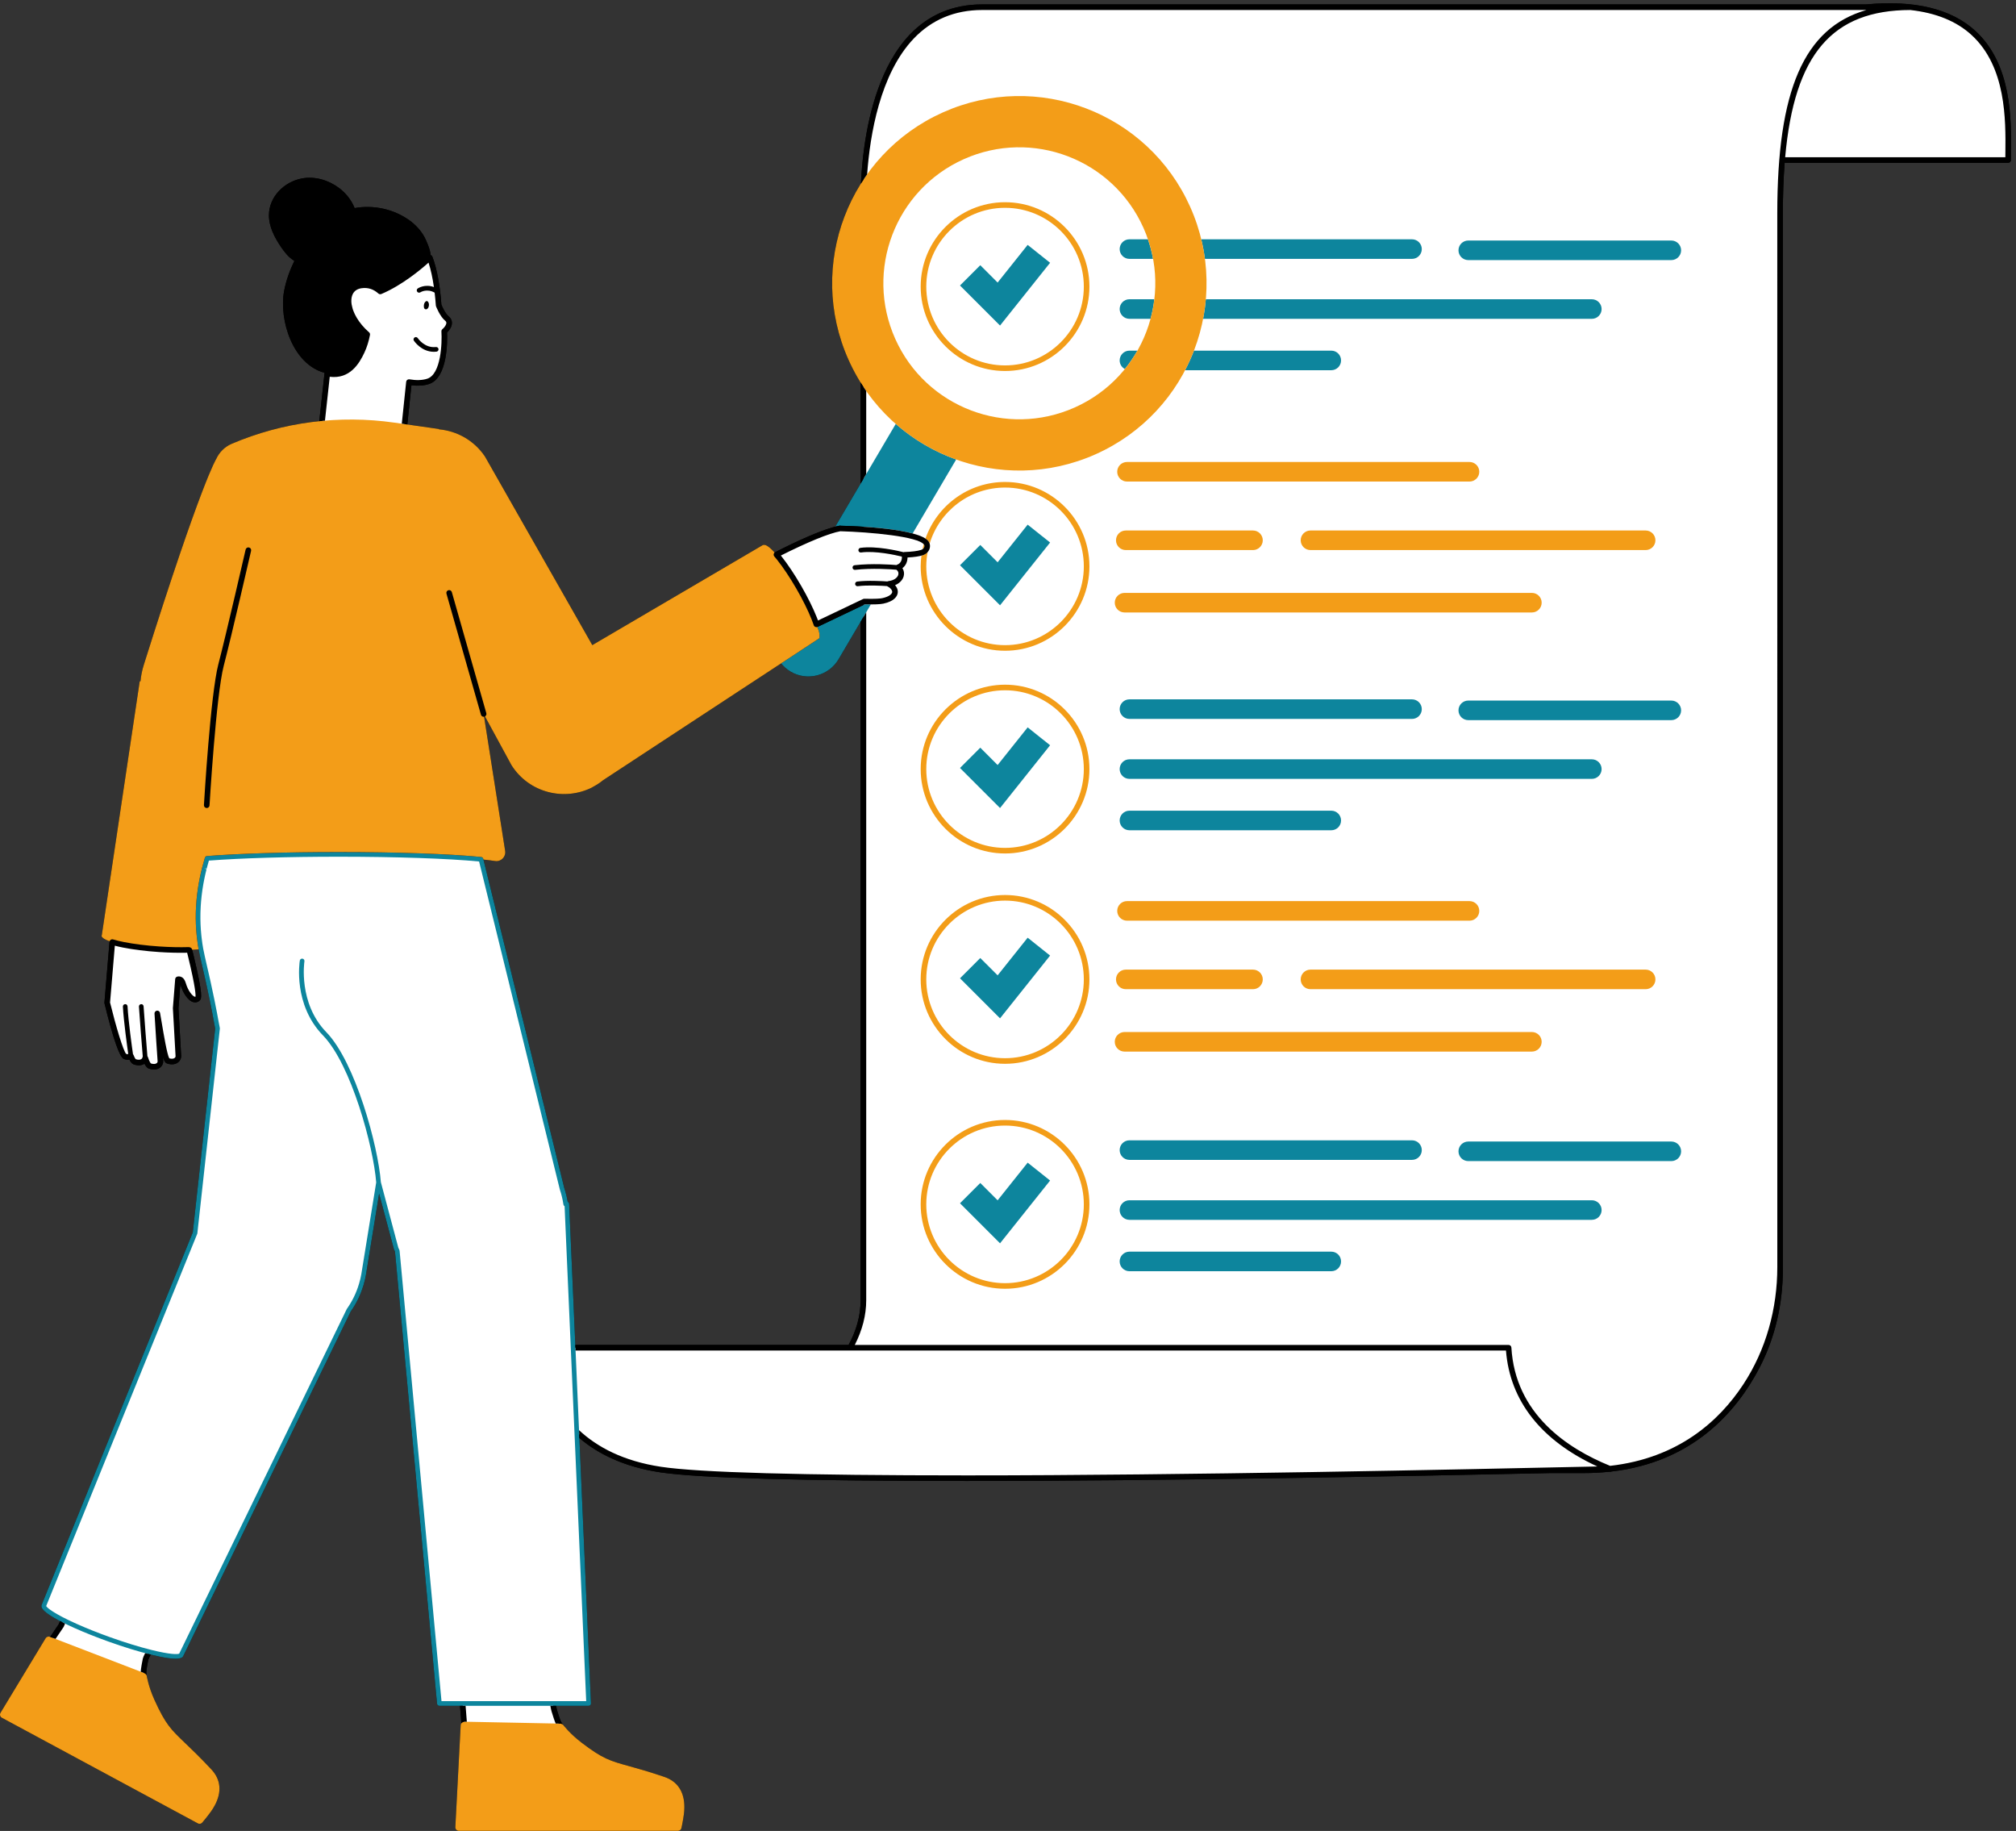 <svg xmlns="http://www.w3.org/2000/svg" xmlns:xlink="http://www.w3.org/1999/xlink" fill="#000000" height="392.7" preserveAspectRatio="xMidYMid meet" version="1" viewBox="-0.0 -0.7 432.5 392.7" width="432.5" zoomAndPan="magnify"><rect x="-0.0" y="-0.7" width="432.5" height="392.7" fill="#333333" stroke="none"/><g id="change1_1"><path d="M423.799,5.944c-5.173-4.758-13.074-6.674-23.48-5.696H210.696c-6.208,0-11.439,2.19-15.551,6.512 c-6.116,6.429-8.647,16.521-9.693,23.854c-0.425,2.977-0.646,5.754-0.757,8.062c-6.892,10.975-8.356,25.075-2.664,37.792 c0.764,1.706,1.64,3.324,2.601,4.867v21.679l-5.443,9.241c-3.437,0.876-8.748,3.37-12.777,5.409l0,0l-0.049,0.021l-0.054,0.028 c-0.049,0.024-0.084,0.066-0.124,0.101c-1.107-1.214-1.978-1.834-2.41-1.611l-0.034-0.057l-36.672,21.516l-23.033-40.46 c-2.342-3.476-6.019-5.474-9.868-5.826l-0.011-0.07l-6.772-0.966l0.881-8.407c1.41,0.172,2.701,0.081,3.771-0.27 c4.055-1.329,3.943-9.379,3.874-11.056c0.404-0.39,1.051-1.159,1.045-2.07c-0.003-0.534-0.24-1.008-0.684-1.368 c-0.698-0.566-1.345-1.939-1.576-2.519c-0.313-4.26-0.965-7.724-1.937-10.296c-0.066-0.175-0.215-0.3-0.392-0.354 c0.004-1.145-1.042-3.383-1.333-3.907c-0.783-1.409-1.923-2.623-3.23-3.56c-3.333-2.389-7.664-3.328-11.693-2.609 c-0.011,0.002-0.022,0.005-0.033,0.007c-0.666-1.694-1.859-3.193-3.321-4.297c-2.244-1.694-5.189-2.584-7.982-2.062 c-3.762,0.703-7.041,3.877-7.077,7.844c-0.022,2.461,1.178,4.765,2.553,6.806c0.789,1.172,1.694,2.316,2.903,3.036 c-1.026,2.106-1.811,4.319-2.205,6.481c-1.129,6.196,1.846,15.697,8.696,17.525c-0.005,0.023-0.019,0.043-0.022,0.067l-1.124,10.302 c-6.435,0.666-12.763,2.278-18.766,4.837c-0.016,0.007-0.032,0.014-0.048,0.02c-1.494,0.638-2.649,1.817-3.308,3.255 c0,0-3.16,4.836-15.511,44.092c-0.395,1.255-0.624,2.438-0.723,3.557l-0.167,0.017l-8.137,54.46 c-0.016,0.038-0.044,0.075-0.047,0.115c-0.002,0.023,0.016,0.046,0.019,0.069l-0.019,0.13l0.057,0.005 c0.163,0.328,0.765,0.664,1.689,0.985c-0.014,0.044-0.038,0.084-0.041,0.131l-1.089,12.979c-0.003,0.021-0.004,0.04-0.005,0.061h0 c-0.006,0.092,0.009,0.181,0.041,0.261c1.835,7.483,3.22,11.458,4.117,11.815c0.417,0.167,0.83,0.21,1.202,0.135 c0.289,0.591,0.594,0.92,0.956,1.043c0.846,0.286,1.632,0.243,2.216-0.12c0.021-0.014,0.042-0.027,0.062-0.041 c0.293,0.609,0.602,0.942,0.969,1.067c0.404,0.137,0.758,0.19,1.064,0.19c0.648,0,1.081-0.239,1.317-0.423 c0.456-0.354,0.703-0.894,0.661-1.444c-0.005-0.064-0.024-0.341-0.053-0.767c0.291,0.921,0.546,1.219,0.862,1.325 c1.262,0.427,2.034,0.037,2.382-0.231c0.456-0.354,0.703-0.894,0.661-1.444c-0.039-0.514-0.372-6.564-0.573-10.177l0.408-5.099 c0.003,0.01,0.006,0.021,0.009,0.03c0.466,1.606,1.551,3.476,2.832,3.783c0.502,0.121,0.977-0.02,1.332-0.399 c0.315-0.336,0.792-0.845-1.366-9.726l-0.278-1.126c0.03-0.001,0.063-0.002,0.093-0.004c0.459-0.022,0.881-0.055,1.289-0.091 c0.003,0.015,0.005,0.031,0.008,0.046c0.111,0.603,0.236,1.208,0.379,1.817c1.865,7.945,2.585,11.944,2.931,13.866 c0.106,0.592,0.179,0.996,0.24,1.266l-4.807,43.723L8.945,343.475c-0.13,0.363-0.42,1.237,3.947,3.513 c-0.001,0-0.002-0.001-0.002-0.001l-0.292,0.673l-1.835,2.715l-0.059-0.023c-0.34-0.125-0.729,0.006-0.918,0.319L0.11,366.656 c-0.108,0.179-0.138,0.394-0.083,0.596c0.055,0.201,0.191,0.372,0.375,0.471l42.051,22.658c0.114,0.061,0.237,0.09,0.359,0.09 c0.218,0,0.432-0.093,0.581-0.268c0.043-0.051,1.072-1.26,1.852-2.351c0.299-0.414,0.573-0.852,0.813-1.299 c1.569-2.896,1.322-5.578-0.715-7.753c-2.426-2.594-4.183-4.271-5.594-5.619c-3.082-2.944-4.235-4.046-6.617-9.298 c-1.277-2.816-1.642-5.104-1.646-5.126c-0.007-0.046-0.04-0.08-0.055-0.123c-0.014-0.244-0.041-0.481-0.036-0.734 c0-0.001,0-0.001,0-0.002c0.002-0.131,0.025-0.468,0.16-1.243l0.075-0.415c0.055-0.302,0.119-0.63,0.187-0.966 c0.037-0.132,0.263-0.608,0.507-1.109c-0.016-0.004-0.03-0.007-0.047-0.011c6.399,1.589,6.917,0.689,7.095,0.202l35.882-73.797 c1.19-1.671,2.1-3.541,2.675-5.483l0.045-0.093c0.028-0.059,0.043-0.122,0.045-0.186c0.216-0.748,0.368-1.39,0.477-2.017 l2.835-17.473l3.166,11.874c0.053,0.14,0.113,0.274,0.173,0.408l0.069,0.157l9.023,96.958c0.024,0.258,0.24,0.454,0.498,0.454h4.422 l0.206,2.46l0.079,1.31c-0.072,0.106-0.128,0.224-0.135,0.36l-1.145,21.887c-0.011,0.209,0.064,0.413,0.208,0.564 s0.344,0.237,0.553,0.237h47c0.358,0,0.669-0.25,0.745-0.601c0.014-0.065,0.349-1.618,0.522-2.947 c0.068-0.511,0.102-1.026,0.102-1.528c0.016-3.295-1.469-5.541-4.292-6.496c-3.362-1.14-5.702-1.788-7.582-2.311 c-4.108-1.139-5.645-1.565-10.227-5.071c-2.456-1.878-3.857-3.721-3.871-3.739c-0.03-0.04-0.076-0.062-0.114-0.095 c-0.125-0.204-0.258-0.396-0.372-0.618c-0.061-0.118-0.2-0.428-0.447-1.177c-0.13-0.392-0.274-0.848-0.425-1.349 c-0.056-0.182-0.122-0.484-0.198-0.887h6.992c0.136,0,0.267-0.056,0.361-0.154s0.144-0.231,0.138-0.367l-2.492-57.071l0.007,0.162 c3.981,3.39,9.543,6.181,17.333,7.354c8.154,1.23,30.309,1.854,65.866,1.854c42.739,0,94.859-1.044,125.187-1.693h7.129 c1.84,0,3.597-0.096,5.285-0.269l0.398-0.009c0.083-0.002,0.16-0.024,0.232-0.057c17.434-2.01,26.797-12.801,31.7-22.173 c3.419-6.536,5.06-13.856,5.06-21.232V45.058c0-3.899,0.127-7.506,0.385-10.835h47.938c0.332,0,0.6-0.269,0.6-0.6 c0-0.521,0.006-1.087,0.012-1.692C431.496,24.901,431.619,13.136,423.799,5.944z M11.337,350.595l-0.321-0.123L11.337,350.595 L11.337,350.595z M184.632,278.18c0,3.398-0.965,6.595-2.578,9.58h-58.63l-1.321-30.258c-0.006-0.146-0.076-0.282-0.191-0.372 c-0.037-0.029-0.076-0.052-0.118-0.069c-0.17-1.001-0.416-1.983-0.724-2.898l-17.356-70.503c0.952,0.1,1.793,0.205,2.496,0.315 c1.272,0.198,2.36-0.905,2.161-2.176l-4.52-28.779c0.024-0.004,0.048-0.003,0.072-0.01c0.044-0.013,0.078-0.039,0.116-0.06 l5.705,10.494c3.788,5.94,11.325,7.726,17.257,4.76l0.153-0.1c0.781-0.406,1.53-0.894,2.24-1.47 c0.944-0.619,1.888-1.239,2.831-1.858c2.408-1.58,4.817-3.161,7.225-4.741c3.244-2.129,6.488-4.257,9.732-6.386 c3.451-2.264,6.901-4.528,10.352-6.793c3.028-1.987,6.057-3.974,9.085-5.961c-0.348,0.229-0.696,0.457-1.045,0.686 c0.553,0.687,1.23,1.292,2.035,1.766c3.58,2.108,8.19,0.915,10.298-2.664l4.724-8.022V278.18z"/></g><g id="change2_1"><path d="M430.811,33.623h-0.813h-47.668c-0.294,3.477-0.442,7.28-0.442,11.434v226.374 c0,8.267-2.07,16.449-6.31,23.545c-5.14,8.603-14.259,17.63-30.156,19.365c0.02,0.008,0.041,0.017,0.062,0.025 c-0.107,0.002-0.226,0.005-0.334,0.007c-1.701,0.176-3.477,0.27-5.336,0.27c-2.029,0-4.427,0-7.146,0 c-30.085,0.645-82.477,1.694-125.171,1.694h-0.015c-35.494,0-57.62-0.619-65.761-1.848c-8.298-1.25-14.022-4.344-17.979-8.036 l2.542,58.206h-7.691c0.115,0.68,0.225,1.241,0.322,1.562c0.152,0.505,0.298,0.967,0.43,1.363c0.191,0.58,0.359,1.022,0.483,1.263 c0.418,0.813,0.933,1.57,1.564,2.221c3.442,3.509-21.798-1.736-21.798-1.736l-0.002-0.043l-0.034-0.858l-0.071-0.86l-0.243-2.911 h-4.982l-9.031-97.039c-0.087-0.207-0.186-0.406-0.266-0.617l-3.752-14.084l-1.71,10.542v0.002l-1.499,9.236 c-0.122,0.705-0.296,1.388-0.493,2.06l0.014,0.005l-0.045,0.093c-0.589,1.968-1.479,3.792-2.632,5.411l-35.946,73.913 c-0.001,0.003,0.002,0.008,0.001,0.011c-0.235,0.655-2.774,0.4-6.504-0.525c-0.14-0.035-0.298-0.08-0.442-0.117 c-0.372,0.757-0.69,1.415-0.725,1.591c-0.071,0.351-0.136,0.685-0.191,0.99c-0.028,0.146-0.051,0.282-0.075,0.414 c-0.104,0.602-0.166,1.071-0.17,1.341c-0.016,0.915,0.081,1.825,0.329,2.697c1.099,3.766-12.429-1.923-17.471-6.027 c-1.278-1.04-2.95-3.017-2.95-3.017l0.02-0.039l2.403-3.554l0.343-0.791l0.156-0.359c-2.777-1.405-4.415-2.578-4.209-3.157l-0.001,0 l32.431-79.891l4.824-43.877c-0.252-1.045-0.7-4.612-3.19-15.215c-0.141-0.601-0.265-1.2-0.374-1.794 c-0.149-0.814-0.26-1.619-0.354-2.419c-0.021-0.183-0.041-0.365-0.06-0.548c-0.162-1.594-0.221-3.158-0.19-4.684 c0.003-0.154,0.008-0.308,0.012-0.461c0.05-1.55,0.185-3.06,0.394-4.52c0.014-0.101,0.03-0.202,0.045-0.303 c0.226-1.503,0.523-2.955,0.875-4.344c0.01-0.038,0.019-0.076,0.029-0.114c0.181-0.705,0.373-1.395,0.578-2.067 c6.625-0.524,16.817-0.859,28.252-0.859c12.82,0,24.077,0.422,30.498,1.059l17.399,70.677c0.366,1.093,0.623,2.193,0.784,3.29 l0.235-0.048l1.347,30.836h59.488c1.749-3.152,2.794-6.551,2.794-10.179c0-13.06,0-88.263,0-149.778l-9.912,4.724l-0.172,0.083 c-0.134-0.398-0.294-0.828-0.473-1.282c-0.752-1.892-1.89-4.216-3.298-6.654c-1.428-2.474-2.894-4.65-4.168-6.253 c-0.217-0.272-0.428-0.529-0.633-0.767c0.036-0.018,0.073-0.036,0.109-0.053c4.176-2.113,10.242-4.971,13.551-5.563l0.001,0.002 l0-0.002c0,0,2.155,0.06,4.997,0.261c0-38.216,0-67.839,0-67.839s-2.204-44.21,25.464-44.21c23.723,0,153.207,0,189.654,0 c3.583-0.338,6.724-0.306,9.516,0c0.023,0,0.037,0,0.037,0c-0.011,0-0.021,0.001-0.032,0.001 C432.449,3.327,430.811,24.873,430.811,33.623z M84.344,95.422l2.164-2.453l1.228-11.721c1.537,0.268,2.958,0.226,4.115-0.154 c4.044-1.326,3.447-10.74,3.447-10.74c0.796-0.663,1.587-1.915,0.597-2.718c-1.022-0.828-1.79-2.851-1.79-2.851 c-0.352-4.884-1.107-8.102-1.906-10.218c-0.008,0.008-4.977,4.853-10.621,7.245c-1.018-0.916-2.346-1.522-4.065-1.29 c-1.147,0.155-1.915,0.721-2.344,1.533c-0.009,0.016-0.017,0.033-0.025,0.049c-0.272,0.54-0.392,1.185-0.364,1.901 c0.002,0.054,0.004,0.108,0.008,0.163c0.011,0.15,0.025,0.302,0.049,0.457c0.01,0.071,0.026,0.144,0.039,0.216 c0.044,0.242,0.104,0.487,0.177,0.738c0.034,0.116,0.065,0.232,0.105,0.35c0.041,0.119,0.091,0.239,0.138,0.359 c0.053,0.134,0.107,0.269,0.168,0.404c0.051,0.113,0.104,0.225,0.16,0.339c0.078,0.158,0.163,0.317,0.252,0.476 c0.052,0.093,0.101,0.186,0.157,0.28c0.148,0.248,0.308,0.496,0.482,0.744c0.04,0.057,0.086,0.114,0.128,0.171 c0.146,0.2,0.299,0.399,0.461,0.597c0.069,0.083,0.14,0.166,0.211,0.249c0.155,0.18,0.317,0.357,0.486,0.534 c0.072,0.075,0.142,0.151,0.217,0.226c0.245,0.245,0.498,0.487,0.77,0.722c-0.237,1.252-0.609,2.477-1.146,3.636 c-1.381,2.976-3.377,5.372-7.017,4.827c-0.14-0.021-0.268-0.066-0.405-0.093l-1.461,13.389l3.057,0.658L84.344,95.422z M23.002,214.393l0.007,0c0.162,0.663,2.724,11.057,3.775,11.475c0.556,0.221,1.003,0.135,1.295-0.095 c0.263,0.692,0.543,1.164,0.833,1.262c1.362,0.462,2.147-0.175,2.238-0.857c0.313,0.962,0.653,1.642,1.009,1.763 c1.498,0.508,2.309-0.314,2.252-1.062c-0.025-0.332-0.513-7.471-0.664-10.22c0.496,2.646,1.519,9.912,2.263,10.164 c1.498,0.508,2.309-0.314,2.252-1.062c-0.04-0.527-0.378-6.683-0.574-10.271l0.001,0l0.492-6.149 c0.443-0.095,0.855,0.119,1.099,0.962c0.666,2.296,2.28,4.069,3.15,3.141c0.462-0.493-0.504-5.026-1.512-9.174 c-0.102-0.423-0.205-0.833-0.306-1.243c-0.05,0.002-0.097,0.004-0.148,0.006c-1.862,0.055-4.024,0.014-6.325-0.14 c-2.91-0.195-5.575-0.539-7.68-0.959c-0.904-0.179-1.695-0.373-2.364-0.574l-1.091,12.998L23,214.36c0,0,0.002,0.009,0.003,0.013 L23.002,214.393z" fill="#ffffff"/></g><g id="change3_1"><path d="M220.469,51.822l4.811,3.838l-10.738,13.462l-8.589-8.589l4.352-4.352l3.72,3.72L220.469,51.822z M214.025,119.902l-3.72-3.72l-4.352,4.352l8.589,8.589l10.738-13.462l-4.811-3.838L214.025,119.902z M214.025,163.383l-3.72-3.72 l-4.352,4.352l8.589,8.589l10.738-13.462l-4.811-3.838L214.025,163.383z M214.025,208.493l-3.72-3.72l-4.352,4.352l8.589,8.589 l10.738-13.462l-4.811-3.838L214.025,208.493z M214.025,256.742l-3.72-3.72l-4.352,4.352l8.589,8.589l10.738-13.462l-4.811-3.838 L214.025,256.742z M314.994,55.085h43.562c1.16,0,2.099-0.939,2.099-2.099c0-1.16-0.939-2.099-2.099-2.099h-43.562 c-1.16,0-2.099,0.939-2.099,2.099C312.895,54.146,313.834,55.085,314.994,55.085z M242.304,153.493h60.619 c1.16,0,2.099-0.939,2.099-2.099s-0.939-2.099-2.099-2.099h-60.619c-1.16,0-2.099,0.939-2.099,2.099 S241.144,153.493,242.304,153.493z M358.556,149.556h-43.562c-1.16,0-2.099,0.939-2.099,2.099c0,1.16,0.939,2.099,2.099,2.099 h43.562c1.16,0,2.099-0.939,2.099-2.099C360.655,150.495,359.716,149.556,358.556,149.556z M242.304,166.351h99.195 c1.16,0,2.099-0.939,2.099-2.099s-0.939-2.099-2.099-2.099h-99.195c-1.16,0-2.099,0.939-2.099,2.099 S241.144,166.351,242.304,166.351z M242.304,177.373h43.299c1.16,0,2.099-0.939,2.099-2.099c0-1.16-0.939-2.099-2.099-2.099h-43.299 c-1.16,0-2.099,0.939-2.099,2.099C240.205,176.434,241.144,177.373,242.304,177.373z M242.304,248.07h60.619 c1.16,0,2.099-0.939,2.099-2.099s-0.939-2.099-2.099-2.099h-60.619c-1.16,0-2.099,0.939-2.099,2.099S241.144,248.07,242.304,248.07z M358.556,244.134h-43.562c-1.16,0-2.099,0.939-2.099,2.099c0,1.16,0.939,2.099,2.099,2.099h43.562c1.16,0,2.099-0.939,2.099-2.099 C360.655,245.073,359.716,244.134,358.556,244.134z M341.499,256.73h-99.195c-1.16,0-2.099,0.939-2.099,2.099 c0,1.16,0.939,2.099,2.099,2.099h99.195c1.16,0,2.099-0.939,2.099-2.099C343.598,257.669,342.659,256.73,341.499,256.73z M285.603,267.752h-43.299c-1.16,0-2.099,0.939-2.099,2.099s0.939,2.099,2.099,2.099h43.299c1.16,0,2.099-0.939,2.099-2.099 S286.764,267.752,285.603,267.752z M242.304,54.823h5.067c-0.258-1.408-0.623-2.811-1.1-4.199h-3.967 c-1.16,0-2.099,0.939-2.099,2.099C240.205,53.884,241.144,54.823,242.304,54.823z M302.923,54.823c1.16,0,2.099-0.939,2.099-2.099 c0-1.16-0.939-2.099-2.099-2.099h-45.218c0.339,1.395,0.603,2.796,0.788,4.199H302.923z M242.304,67.681h4.526 c0.373-1.374,0.645-2.778,0.814-4.199h-5.34c-1.16,0-2.099,0.939-2.099,2.099C240.205,66.742,241.144,67.681,242.304,67.681z M258.689,63.483c-0.122,1.413-0.322,2.813-0.591,4.199h83.402c1.16,0,2.099-0.939,2.099-2.099c0-1.16-0.939-2.099-2.099-2.099 H258.689z M241.318,78.447c1.008-1.244,1.91-2.562,2.696-3.942h-1.71c-1.16,0-2.099,0.939-2.099,2.099 C240.205,77.405,240.658,78.093,241.318,78.447z M287.703,76.604c0-1.16-0.939-2.099-2.099-2.099h-29.459 c-0.553,1.435-1.196,2.834-1.91,4.199h31.369C286.764,78.703,287.703,77.764,287.703,76.604z M122.103,257.502l4.679,107.137 c0.006,0.136-0.044,0.269-0.138,0.367s-0.225,0.154-0.361,0.154H94.261c-0.258,0-0.474-0.196-0.498-0.454l-9.023-96.958 l-0.069-0.157c-0.061-0.134-0.121-0.269-0.173-0.408l-3.166-11.874l-2.835,17.473c-0.109,0.627-0.26,1.269-0.477,2.017 c-0.002,0.063-0.017,0.127-0.045,0.186l-0.045,0.093c-0.575,1.942-1.484,3.812-2.675,5.483l-35.882,73.797 c-0.177,0.487-0.695,1.387-7.095-0.202c-2.649-0.654-5.761-1.612-9-2.771c-2.6-0.931-5.127-1.938-7.308-2.916 c-7.591-3.407-7.18-4.56-7.025-4.993l32.412-79.848l4.807-43.723c-0.061-0.27-0.133-0.674-0.24-1.266 c-0.346-1.922-1.065-5.921-2.931-13.866c-0.143-0.609-0.269-1.215-0.379-1.817c-0.137-0.748-0.25-1.526-0.358-2.452l-0.061-0.555 c-0.16-1.571-0.225-3.167-0.193-4.744l0.013-0.467c0.049-1.524,0.183-3.063,0.399-4.576l0.045-0.306 c0.221-1.468,0.519-2.945,0.885-4.393c0,0,0.03-0.114,0.03-0.114c0.183-0.713,0.377-1.41,0.584-2.089 c0.06-0.197,0.234-0.337,0.439-0.353c6.926-0.548,17.237-0.861,28.292-0.861c12.417,0,23.836,0.396,30.547,1.061 c0.211,0.021,0.386,0.173,0.436,0.379l17.399,70.677c0.308,0.915,0.554,1.897,0.724,2.898c0.042,0.018,0.082,0.04,0.118,0.069 C122.027,257.22,122.097,257.355,122.103,257.502z M125.76,364.16l-4.636-106.152c-0.015-0.009-0.029-0.018-0.043-0.027 c-0.112-0.079-0.188-0.2-0.208-0.336c-0.161-1.095-0.418-2.173-0.764-3.204l-17.326-70.372c-6.723-0.642-17.925-1.022-30.097-1.022 c-10.849,0-20.976,0.303-27.872,0.831c-0.167,0.562-0.325,1.136-0.474,1.72l-0.514-0.011l0.485,0.123 c-0.358,1.415-0.649,2.86-0.865,4.295l-0.044,0.298c-0.211,1.478-0.343,2.98-0.39,4.467l-0.012,0.456 c-0.031,1.536,0.032,3.092,0.188,4.622l0.059,0.54c0.105,0.904,0.216,1.663,0.349,2.388c0.108,0.586,0.23,1.176,0.37,1.77 c1.871,7.971,2.594,11.987,2.941,13.918c0.114,0.631,0.187,1.04,0.248,1.295c0.014,0.056,0.018,0.114,0.011,0.172l-4.824,43.877 c-0.005,0.046-0.017,0.091-0.034,0.134L9.908,343.757c0.156,0.344,1.546,1.588,6.471,3.799c2.157,0.967,4.659,1.965,7.235,2.887 c3.207,1.146,6.286,2.095,8.903,2.741c4,0.993,5.599,0.956,5.93,0.788c0.001-0.003,0.002-0.005,0.003-0.008l35.946-73.913 c1.169-1.653,2.031-3.425,2.603-5.336l0.017-0.039c0.003-0.019,0.007-0.037,0.013-0.056c0.222-0.756,0.374-1.393,0.48-2.004 l3.199-19.715c-0.583-7.6-5.337-25.266-11.413-31.522c-6.427-6.616-5.035-15.675-4.973-16.057c0.044-0.273,0.301-0.464,0.574-0.413 c0.272,0.044,0.458,0.301,0.414,0.573c-0.015,0.089-1.367,8.952,4.702,15.199c6.236,6.419,11.104,24.428,11.694,32.152l3.742,14.042 c0.03,0.072,0.083,0.188,0.135,0.306l0.108,0.245c0.02,0.047,0.032,0.097,0.037,0.148l8.989,96.585H125.76z M179.19,112.256 c0.329-0.084,0.648-0.158,0.94-0.211c0.096-0.016,0.193-0.011,0.284,0.019c1.837,0.023,10.383,0.312,15.377,1.65l9.343-15.864 c-4.731-1.697-9.139-4.274-12.964-7.632L179.19,112.256z M175.41,133.749c-0.018,0.009-0.039,0.006-0.058,0.013 c0.273,0.716,0.516,1.308,0.464,2.204c-0.004,0.071-0.009,0.146-0.049,0.206c-0.029,0.045-0.075,0.076-0.119,0.105 c-0.364,0.246-0.732,0.484-1.099,0.725c-1.977,1.297-3.954,2.594-5.93,3.891c-0.348,0.229-0.696,0.457-1.045,0.686 c0.553,0.687,1.23,1.292,2.035,1.766c3.58,2.108,8.19,0.915,10.298-2.664l6.917-11.745c-0.392,0-0.817-0.005-1.283-0.016 L175.41,133.749z" fill="#0d859d"/></g><g id="change4_1"><path d="M146.817,386.902c0,0.502-0.034,1.018-0.102,1.528c-0.173,1.329-0.508,2.882-0.522,2.947 c-0.076,0.351-0.386,0.601-0.745,0.601h-47c-0.209,0-0.409-0.086-0.553-0.237s-0.219-0.355-0.208-0.564l1.145-21.887 c0.021-0.411,0.4-0.718,0.776-0.722l20.644,0.413c0.234,0.005,0.453,0.117,0.594,0.304c0.014,0.019,1.416,1.861,3.871,3.739 c4.582,3.506,6.119,3.933,10.227,5.071c1.88,0.522,4.22,1.171,7.582,2.311C145.349,381.361,146.833,383.607,146.817,386.902z M233.718,60.771c0,9.98-8.12,18.101-18.101,18.101s-18.101-8.12-18.101-18.101s8.12-18.1,18.101-18.1S233.718,50.79,233.718,60.771 z M232.517,60.771c0-9.318-7.582-16.9-16.9-16.9s-16.9,7.582-16.9,16.9c0,9.319,7.582,16.901,16.9,16.901 S232.517,70.09,232.517,60.771z M233.718,164.252c0,9.98-8.12,18.101-18.101,18.101s-18.101-8.12-18.101-18.101 s8.12-18.101,18.101-18.101S233.718,154.271,233.718,164.252z M232.517,164.252c0-9.319-7.582-16.901-16.9-16.901 s-16.9,7.582-16.9,16.901s7.582,16.901,16.9,16.901S232.517,173.571,232.517,164.252z M233.718,209.361 c0,9.98-8.12,18.101-18.101,18.101s-18.101-8.12-18.101-18.101s8.12-18.1,18.101-18.1S233.718,199.381,233.718,209.361z M232.517,209.361c0-9.318-7.582-16.9-16.9-16.9s-16.9,7.582-16.9,16.9c0,9.319,7.582,16.901,16.9,16.901 S232.517,218.681,232.517,209.361z M233.718,257.61c0,9.98-8.12,18.101-18.101,18.101s-18.101-8.12-18.101-18.101 c0-9.98,8.12-18.1,18.101-18.1S233.718,247.63,233.718,257.61z M232.517,257.61c0-9.318-7.582-16.9-16.9-16.9s-16.9,7.582-16.9,16.9 c0,9.319,7.582,16.901,16.9,16.901S232.517,266.93,232.517,257.61z M239.68,100.484c0,1.16,0.939,2.099,2.099,2.099h73.477 c1.16,0,2.099-0.939,2.099-2.099s-0.939-2.099-2.099-2.099h-73.477C240.619,98.385,239.68,99.324,239.68,100.484z M241.517,117.279 h27.292c1.16,0,2.099-0.939,2.099-2.099s-0.939-2.099-2.099-2.099h-27.292c-1.16,0-2.099,0.939-2.099,2.099 S240.357,117.279,241.517,117.279z M279.043,115.179c0,1.16,0.939,2.099,2.099,2.099h71.903c1.16,0,2.099-0.939,2.099-2.099 s-0.939-2.099-2.099-2.099h-71.903C279.982,113.08,279.043,114.019,279.043,115.179z M330.74,128.563 c0-1.16-0.939-2.099-2.099-2.099h-87.386c-1.16,0-2.099,0.939-2.099,2.099c0,1.16,0.939,2.099,2.099,2.099h87.386 C329.801,130.662,330.74,129.723,330.74,128.563z M317.356,194.666c0-1.16-0.939-2.099-2.099-2.099h-73.477 c-1.16,0-2.099,0.939-2.099,2.099s0.939,2.099,2.099,2.099h73.477C316.417,196.766,317.356,195.827,317.356,194.666z M241.517,207.262c-1.16,0-2.099,0.939-2.099,2.099c0,1.16,0.939,2.099,2.099,2.099h27.292c1.16,0,2.099-0.939,2.099-2.099 c0-1.16-0.939-2.099-2.099-2.099H241.517z M353.045,207.262h-71.903c-1.16,0-2.099,0.939-2.099,2.099 c0,1.16,0.939,2.099,2.099,2.099h71.903c1.16,0,2.099-0.939,2.099-2.099C355.145,208.201,354.206,207.262,353.045,207.262z M328.64,220.646h-87.386c-1.16,0-2.099,0.939-2.099,2.099s0.939,2.099,2.099,2.099h87.386c1.16,0,2.099-0.939,2.099-2.099 S329.801,220.646,328.64,220.646z M235.087,96.711c-20.241,9.061-43.995-0.002-53.056-20.243 c-9.061-20.241,0.002-43.995,20.243-53.056c20.241-9.061,43.995,0.002,53.056,20.243C264.391,63.896,255.328,87.649,235.087,96.711z M245.3,48.145c-6.581-14.701-23.834-21.284-38.536-14.703c-14.701,6.581-21.284,23.834-14.703,38.536 c6.581,14.701,23.834,21.284,38.536,14.703C245.299,80.099,251.881,62.846,245.3,48.145z M174.675,131.927 c-0.752-1.892-1.89-4.216-3.298-6.654c-1.428-2.474-2.894-4.65-4.168-6.253c-0.217-0.272-0.428-0.529-0.633-0.767 c-1.292-1.504-2.317-2.296-2.799-2.048l-0.034-0.057l-36.672,21.516l-23.033-40.46c-2.342-3.476-6.019-5.474-9.868-5.826 l-0.011-0.07l-9.54-1.361c-11.824-1.691-23.899-0.156-34.885,4.527c-0.016,0.007-0.032,0.014-0.048,0.02 c-1.494,0.638-2.649,1.817-3.308,3.255c0,0-3.16,4.836-15.511,44.092c-0.395,1.255-0.624,2.438-0.723,3.557l-0.167,0.017 l-8.137,54.46c-0.016,0.038-0.044,0.075-0.047,0.115c-0.002,0.023,0.016,0.046,0.019,0.069l-0.019,0.13l0.057,0.005 c0.298,0.601,2.023,1.227,4.61,1.74c2.105,0.42,4.77,0.763,7.68,0.959c2.3,0.154,4.462,0.195,6.325,0.14 c0.292-0.008,0.576-0.02,0.852-0.034c0.459-0.022,0.881-0.055,1.289-0.091c-0.133-0.734-0.245-1.499-0.351-2.406l-0.061-0.555 c-0.16-1.571-0.225-3.167-0.193-4.744l0.013-0.467c0.049-1.524,0.183-3.063,0.399-4.576l0.045-0.306 c0.221-1.468,0.519-2.945,0.885-4.393c0,0,0.03-0.114,0.03-0.114c0.183-0.713,0.377-1.41,0.584-2.089 c0.06-0.197,0.234-0.337,0.439-0.353c6.926-0.548,17.237-0.861,28.292-0.861c12.417,0,23.836,0.396,30.547,1.061 c0.211,0.021,0.386,0.173,0.436,0.379l0.043,0.174c0.952,0.1,1.793,0.205,2.496,0.315c1.272,0.198,2.36-0.905,2.161-2.176 l-4.612-29.366l5.986,11.01c3.788,5.94,11.325,7.726,17.257,4.76l0.153-0.1c0.781-0.406,1.53-0.894,2.24-1.47 c0.944-0.619,1.888-1.239,2.831-1.858c2.408-1.58,4.817-3.161,7.225-4.741c3.244-2.129,6.488-4.257,9.732-6.386 c3.451-2.264,6.901-4.528,10.352-6.793c3.028-1.987,6.057-3.974,9.085-5.961c1.977-1.297,3.954-2.594,5.93-3.891 c0.367-0.241,0.735-0.479,1.099-0.725c0.044-0.03,0.09-0.061,0.119-0.105c0.039-0.06,0.045-0.134,0.049-0.206 c0.064-1.117-0.328-1.751-0.668-2.758C175.015,132.811,174.855,132.381,174.675,131.927z M43.828,185.586L43.828,185.586 C43.828,185.586,43.828,185.586,43.828,185.586L43.828,185.586z M198.282,116.635c0.065-0.189,0.05-0.376-0.042-0.514 c-0.017-0.026-0.055-0.049-0.076-0.074c-0.093,0.343-0.194,0.684-0.267,1.035C198.072,116.964,198.217,116.821,198.282,116.635z M215.617,102.671c-7.892,0-14.603,5.086-17.073,12.145c0.299,0.198,0.538,0.408,0.691,0.635c0,0,0,0,0,0 c0.093,0.139,0.156,0.291,0.204,0.448c2.097-6.95,8.552-12.029,16.178-12.029c9.319,0,16.9,7.582,16.9,16.9 c0,9.319-7.582,16.901-16.9,16.901s-16.9-7.582-16.9-16.901c0-1.05,0.109-2.074,0.293-3.071c-0.266,0.307-0.612,0.551-1.03,0.686 c-0.091,0.029-0.2,0.053-0.3,0.08c-0.097,0.757-0.164,1.523-0.164,2.306c0,9.98,8.12,18.101,18.101,18.101 s18.101-8.12,18.101-18.101S225.598,102.671,215.617,102.671z M39.749,373.181c-3.082-2.944-4.235-4.046-6.617-9.298 c-1.277-2.816-1.642-5.104-1.646-5.126c-0.042-0.272-0.228-0.501-0.486-0.598l-20.297-7.808c-0.34-0.125-0.729,0.006-0.918,0.319 L0.11,366.656c-0.108,0.179-0.138,0.394-0.083,0.596c0.055,0.201,0.191,0.372,0.375,0.471l42.051,22.658 c0.114,0.061,0.237,0.09,0.359,0.09c0.218,0,0.432-0.093,0.581-0.268c0.043-0.051,1.072-1.26,1.852-2.351 c0.299-0.414,0.573-0.852,0.813-1.299c1.569-2.896,1.322-5.578-0.715-7.753C42.916,376.206,41.16,374.528,39.749,373.181z" fill="#f39d18"/></g><g id="change1_2"><path d="M423.799,5.944c-5.173-4.758-13.074-6.674-23.48-5.696H210.696c-6.208,0-11.439,2.19-15.551,6.512 c-6.116,6.429-8.647,16.521-9.693,23.854c-0.425,2.977-0.646,5.754-0.757,8.062c0.423-0.674,0.872-1.332,1.335-1.981 c0.616-8.516,2.775-21.531,9.986-29.109c3.875-4.073,8.814-6.139,14.68-6.139h189.706c-13.449,3.865-19.115,17.298-19.115,43.61 l0.006,225.989c0,8.906-2.397,17.713-7.286,25.158c-5.228,7.961-14.045,15.846-28.585,17.489 c-9.277-3.759-20.357-11.193-21.178-25.37c-0.019-0.317-0.281-0.564-0.599-0.564H183.382c1.609-3.159,2.45-6.364,2.45-9.58 l-0.001-147.558l-1.2,2.037V278.18c0,3.398-0.965,6.595-2.578,9.58h-58.63l0.052,1.199h199.608 c0.836,10.814,7.589,19.361,19.611,24.868l-1.399,0.03c-28.134,0.61-86.676,1.881-133.815,1.881c-35.481,0-57.577-0.62-65.672-1.842 c-8.102-1.22-13.706-4.246-17.586-7.853l0.074,1.686c3.981,3.39,9.543,6.181,17.333,7.354c8.154,1.23,30.309,1.854,65.866,1.854 c42.739,0,94.859-1.044,125.187-1.693h7.129c1.84,0,3.597-0.096,5.285-0.269l0.398-0.009c0.083-0.002,0.16-0.024,0.232-0.057 c17.434-2.01,26.797-12.801,31.7-22.173c3.419-6.536,5.06-13.856,5.06-21.232V45.058c0-3.899,0.127-7.506,0.385-10.835h47.938 c0.332,0,0.6-0.269,0.6-0.6c0-0.521,0.006-1.087,0.012-1.692C431.496,24.901,431.619,13.136,423.799,5.944z M430.223,31.918 c-0.004,0.385-0.008,0.754-0.01,1.105h-47.234c1.986-22.21,10.177-31.544,26.843-31.574c5.508,0.61,9.924,2.399,13.164,5.379 C430.413,13.657,430.294,25.089,430.223,31.918z M92.037,81.664c-1.069,0.351-2.36,0.441-3.771,0.27l-0.881,8.407l-1.189-0.17 l0.942-8.985c0.017-0.165,0.103-0.316,0.235-0.416c0.133-0.1,0.301-0.141,0.465-0.112c1.461,0.253,2.784,0.207,3.825-0.134 c2.956-0.969,3.194-7.642,3.036-10.131c-0.012-0.191,0.067-0.376,0.214-0.499c0.499-0.416,0.846-0.97,0.843-1.348 c-0.001-0.116-0.029-0.272-0.24-0.444c-1.135-0.92-1.939-3.015-1.973-3.104c-0.021-0.055-0.033-0.111-0.038-0.17 c-0.07-0.964-0.157-1.884-0.261-2.761c-1.654-0.939-3.003-0.109-3.061-0.072c-0.231,0.149-0.541,0.086-0.691-0.145 c-0.151-0.229-0.089-0.537,0.139-0.689c0.071-0.048,1.557-1.008,3.458-0.286c-0.288-2.01-0.674-3.764-1.155-5.246 c-1.57,1.412-5.633,4.832-10.124,6.735c-0.213,0.089-0.462,0.049-0.635-0.106c-1.059-0.95-2.23-1.326-3.583-1.142 c-0.894,0.121-1.531,0.531-1.894,1.219c-0.244,0.483-0.345,1.024-0.32,1.646l0.007,0.149c0.009,0.129,0.022,0.266,0.043,0.404 l0.022,0.126c0.054,0.293,0.108,0.519,0.176,0.748c0.048,0.168,0.07,0.246,0.097,0.326c0.029,0.084,0.064,0.172,0.1,0.26 c0.079,0.199,0.129,0.325,0.187,0.452c0.047,0.105,0.098,0.212,0.151,0.32c0.073,0.148,0.154,0.298,0.238,0.448l0.147,0.263 c0.142,0.237,0.293,0.473,0.458,0.707l0.062,0.084c0.199,0.271,0.345,0.461,0.5,0.65l0.184,0.217 c0.166,0.192,0.321,0.362,0.482,0.53l0.209,0.219c0.233,0.232,0.477,0.465,0.737,0.691c0.162,0.14,0.236,0.354,0.196,0.564 c-0.257,1.355-0.658,2.627-1.191,3.777c-1.157,2.494-3.186,5.719-7.442,5.196l-1.026,9.407c-0.407,0.034-0.814,0.072-1.22,0.114 l1.124-10.302c0.003-0.024,0.017-0.044,0.022-0.067c-6.85-1.828-9.825-11.329-8.696-17.525c0.394-2.162,1.179-4.375,2.205-6.481 c-1.209-0.72-2.114-1.864-2.903-3.036c-1.375-2.041-2.576-4.345-2.553-6.806c0.036-3.967,3.315-7.141,7.077-7.844 c2.793-0.522,5.738,0.368,7.982,2.062c1.462,1.103,2.655,2.603,3.321,4.297c0.011-0.002,0.022-0.005,0.033-0.007 c4.029-0.718,8.36,0.221,11.693,2.609c1.307,0.937,2.447,2.15,3.23,3.56c0.291,0.524,1.338,2.762,1.333,3.907 c0.178,0.054,0.326,0.178,0.392,0.354c0.972,2.572,1.624,6.036,1.937,10.296c0.231,0.579,0.878,1.952,1.576,2.519 c0.444,0.36,0.681,0.834,0.684,1.368c0.006,0.911-0.641,1.681-1.045,2.07C95.98,72.285,96.093,80.335,92.037,81.664z M166.739,119.393c1.297,1.632,2.759,3.827,4.118,6.18c1.338,2.316,2.496,4.651,3.26,6.575c0.176,0.444,0.332,0.863,0.463,1.253 c0.055,0.163,0.177,0.295,0.336,0.361c0.074,0.031,0.153,0.047,0.232,0.047c0.089,0,0.179-0.02,0.261-0.06l10.133-4.829 c1.98,0.046,3.281-0.006,3.978-0.155c2.344-0.502,2.916-1.567,3.048-2.158c0.137-0.612-0.061-1.244-0.55-1.8 c1.076-0.438,1.657-1.211,1.85-1.907c0.167-0.602,0.073-1.215-0.268-1.741c0.737-0.547,1.096-1.433,1.092-2.29 c1.431-0.075,2.511-0.234,3.287-0.483c0.69-0.223,1.214-0.717,1.436-1.357c0.19-0.549,0.125-1.123-0.18-1.576c0,0,0,0,0,0 c-1.918-2.851-16.366-3.357-18.821-3.388c-0.091-0.029-0.188-0.034-0.284-0.019c-3.34,0.598-9.302,3.386-13.716,5.619l0.257,0.507 l-0.004,0.004l-0.355-0.461c-0.167,0.082-0.286,0.236-0.323,0.418s0.012,0.37,0.132,0.511 C166.321,118.877,166.527,119.127,166.739,119.393z M180.281,113.238c6.34,0.179,16.77,1.116,17.958,2.883 c0.093,0.138,0.108,0.324,0.042,0.514c-0.097,0.28-0.341,0.502-0.669,0.607c-0.772,0.248-1.988,0.4-3.613,0.454 c-0.053,0.002-0.1,0.024-0.15,0.039c-1.224-0.309-5.895-1.394-9.265-0.929c-0.273,0.038-0.465,0.29-0.427,0.563 c0.037,0.272,0.288,0.461,0.563,0.427c3.051-0.419,7.422,0.553,8.755,0.878c0.08,0.695-0.256,1.497-1.027,1.739 c-0.045,0.014-0.07,0.053-0.108,0.078c-1.257-0.106-5.317-0.385-9.001,0.035c-0.274,0.031-0.472,0.279-0.44,0.554 c0.029,0.255,0.245,0.443,0.496,0.443c0.019,0,0.038-0.001,0.057-0.003c3.608-0.413,7.713-0.124,8.861-0.028 c0.003,0.002,0.005,0.006,0.008,0.008c0.366,0.28,0.505,0.663,0.39,1.078c-0.148,0.532-0.792,1.206-2.121,1.353 c-0.079,0.009-0.151,0.037-0.219,0.074c-1.026-0.073-4.267-0.265-6.483,0.027c-0.274,0.036-0.466,0.288-0.43,0.562 c0.033,0.252,0.248,0.435,0.495,0.435c0.021,0,0.044-0.001,0.066-0.004c2.099-0.278,5.29-0.091,6.283-0.021 c0.032,0.023,0.061,0.05,0.097,0.067c0.161,0.076,0.29,0.151,0.383,0.223c0.461,0.352,0.686,0.735,0.615,1.052 c-0.09,0.401-0.696,0.939-2.129,1.246c-0.42,0.091-1.428,0.185-3.841,0.126c-0.094-0.002-0.188,0.018-0.273,0.058l-9.664,4.605 c-0.081-0.218-0.167-0.443-0.259-0.675c-0.785-1.977-1.97-4.368-3.336-6.732c-1.387-2.403-2.885-4.649-4.218-6.327 c-0.053-0.066-0.105-0.132-0.158-0.196C173.337,115.533,177.85,113.689,180.281,113.238z M41.194,202.883 c-0.068-0.275-0.447-0.466-0.748-0.449c-1.89,0.058-4.059,0.01-6.267-0.139c-2.807-0.188-5.436-0.517-7.603-0.949 c-0.871-0.173-1.647-0.361-2.309-0.56c-0.172-0.053-0.361-0.023-0.51,0.078c-0.15,0.102-0.246,0.266-0.261,0.446l-1.089,12.979 c-0.003,0.021-0.004,0.04-0.005,0.061h0c-0.006,0.092,0.009,0.181,0.041,0.261c1.835,7.483,3.22,11.458,4.117,11.815 c0.417,0.167,0.83,0.21,1.202,0.135c0.289,0.591,0.594,0.92,0.956,1.043c0.846,0.286,1.632,0.243,2.216-0.12 c0.021-0.014,0.042-0.027,0.062-0.041c0.293,0.609,0.602,0.942,0.969,1.067c0.404,0.137,0.758,0.19,1.064,0.19 c0.648,0,1.081-0.239,1.317-0.423c0.456-0.354,0.703-0.894,0.661-1.444c-0.005-0.064-0.024-0.341-0.053-0.767 c0.291,0.921,0.546,1.219,0.862,1.325c1.262,0.427,2.034,0.037,2.382-0.231c0.456-0.354,0.703-0.894,0.661-1.444 c-0.039-0.514-0.372-6.564-0.573-10.177l0.408-5.099c0.003,0.01,0.006,0.021,0.009,0.03c0.466,1.606,1.551,3.476,2.832,3.783 c0.502,0.121,0.977-0.02,1.332-0.399c0.315-0.336,0.792-0.845-1.366-9.726L41.194,202.883z M41.937,213.081 c-0.034,0.019-0.067,0.019-0.122,0.006c-0.497-0.119-1.455-1.211-1.959-2.95c-0.436-1.504-1.403-1.468-1.802-1.382 c-0.258,0.057-0.45,0.275-0.471,0.539l-0.494,6.229c0.124,2.262,0.53,9.688,0.575,10.284c0.011,0.147-0.063,0.298-0.2,0.404 c-0.25,0.192-0.662,0.221-1.146,0.079c-0.471-0.789-1.225-5.293-1.593-7.49c-0.148-0.889-0.281-1.679-0.388-2.252 c-0.059-0.312-0.351-0.527-0.662-0.485c-0.314,0.038-0.545,0.313-0.527,0.629c0.151,2.731,0.638,9.867,0.666,10.232 c0.011,0.147-0.064,0.299-0.201,0.405c-0.268,0.208-0.728,0.224-1.231,0.057c-0.011-0.008-0.269-0.191-0.66-1.394 c-0.022-0.068-0.057-0.128-0.099-0.181c-0.131-1.609-0.729-9.028-0.818-10.668c-0.015-0.276-0.263-0.51-0.526-0.472 c-0.275,0.015-0.487,0.25-0.472,0.526c0.09,1.652,0.689,9.081,0.819,10.695c-0.034,0.063-0.06,0.132-0.07,0.207 c-0.019,0.144-0.111,0.276-0.253,0.364c-0.274,0.17-0.701,0.172-1.168,0.017c-0.008-0.006-0.197-0.14-0.495-0.922 c-0.024-0.062-0.068-0.111-0.11-0.161c-0.196-1.363-1.006-7.111-1.167-10.253c-0.015-0.276-0.267-0.514-0.525-0.474 c-0.276,0.014-0.488,0.249-0.474,0.524c0.157,3.069,0.92,8.551,1.151,10.172c-0.136,0.032-0.285,0.035-0.434-0.015 c-0.618-0.562-2.246-6.034-3.471-11.028l1.023-12.191c0.522,0.137,1.095,0.267,1.71,0.39c2.217,0.441,4.899,0.777,7.757,0.969 c2.118,0.142,4.201,0.191,6.046,0.149l0.19,0.771C41.997,211.252,41.988,212.766,41.937,213.081z M53.866,117.436 c-0.042,0.183-4.208,18.324-5.865,24.656c-1.641,6.267-3.038,29.713-3.051,29.949c-0.019,0.319-0.283,0.564-0.599,0.564 c-0.012,0-0.024,0-0.036-0.001c-0.331-0.02-0.583-0.303-0.564-0.634c0.057-0.969,1.418-23.802,3.088-30.184 c1.653-6.314,5.814-24.437,5.856-24.619c0.074-0.323,0.396-0.521,0.719-0.451C53.738,116.791,53.94,117.113,53.866,117.436z M104.335,152.268c0.091,0.318-0.094,0.65-0.413,0.741c-0.055,0.016-0.11,0.023-0.165,0.023c-0.261,0-0.501-0.173-0.577-0.437 l-7.4-25.968c-0.091-0.318,0.094-0.65,0.413-0.741c0.32-0.089,0.651,0.095,0.742,0.413L104.335,152.268z M91.319,65.639 c-0.397-0.056-0.416-0.552-0.379-0.897c0.027-0.257,0.12-0.508,0.294-0.699c0.176-0.193,0.427-0.314,0.674,0.105 C92.199,64.639,91.935,65.726,91.319,65.639z M93.523,73.73c0.277-0.027,0.521,0.167,0.553,0.44c0.031,0.274-0.166,0.522-0.44,0.554 c-0.188,0.021-0.371,0.031-0.549,0.031c-2.686,0-4.223-2.279-4.291-2.383c-0.152-0.23-0.088-0.539,0.141-0.691 c0.23-0.153,0.541-0.09,0.693,0.14C89.689,71.91,91.105,74.003,93.523,73.73z M185.832,100.978l-1.199,2.037V81.335 c0.386,0.619,0.784,1.225,1.199,1.817L185.832,100.978z M120.36,368.572c0.114,0.221,0.247,0.413,0.372,0.618 c-0.134-0.12-0.297-0.205-0.48-0.208l-1.034-0.021c-0.124-0.273-0.272-0.666-0.444-1.187c-0.133-0.4-0.281-0.868-0.435-1.379 c-0.079-0.261-0.167-0.662-0.27-1.234h1.22c0.076,0.402,0.142,0.704,0.198,0.887c0.15,0.501,0.294,0.957,0.425,1.349 C120.16,368.145,120.299,368.454,120.36,368.572z M99.885,365.16l0.268,3.419l-0.545-0.011c-0.251,0.003-0.495,0.148-0.641,0.362 l-0.079-1.31l-0.206-2.46H99.885z M12.889,346.986c0.33,0.172,0.688,0.352,1.074,0.541l-0.287,0.662 c-0.015,0.033-0.033,0.066-0.053,0.097l-1.711,2.531l-1.15-0.442l1.835-2.715L12.889,346.986z M32.277,354.154 c0.017,0.004,0.03,0.007,0.047,0.011c-0.244,0.5-0.47,0.977-0.507,1.109c-0.068,0.336-0.132,0.664-0.187,0.966l-0.075,0.415 c-0.135,0.775-0.158,1.112-0.16,1.243c0,0.001,0,0.001,0,0.002c-0.005,0.253,0.022,0.49,0.036,0.734 c-0.074-0.212-0.217-0.394-0.432-0.475l-0.803-0.309c0.007-0.298,0.066-0.768,0.177-1.405l0.077-0.424 c0.055-0.304,0.121-0.642,0.193-0.997c0.035-0.182,0.178-0.509,0.498-1.17C31.522,353.955,31.914,354.064,32.277,354.154z"/></g></svg>